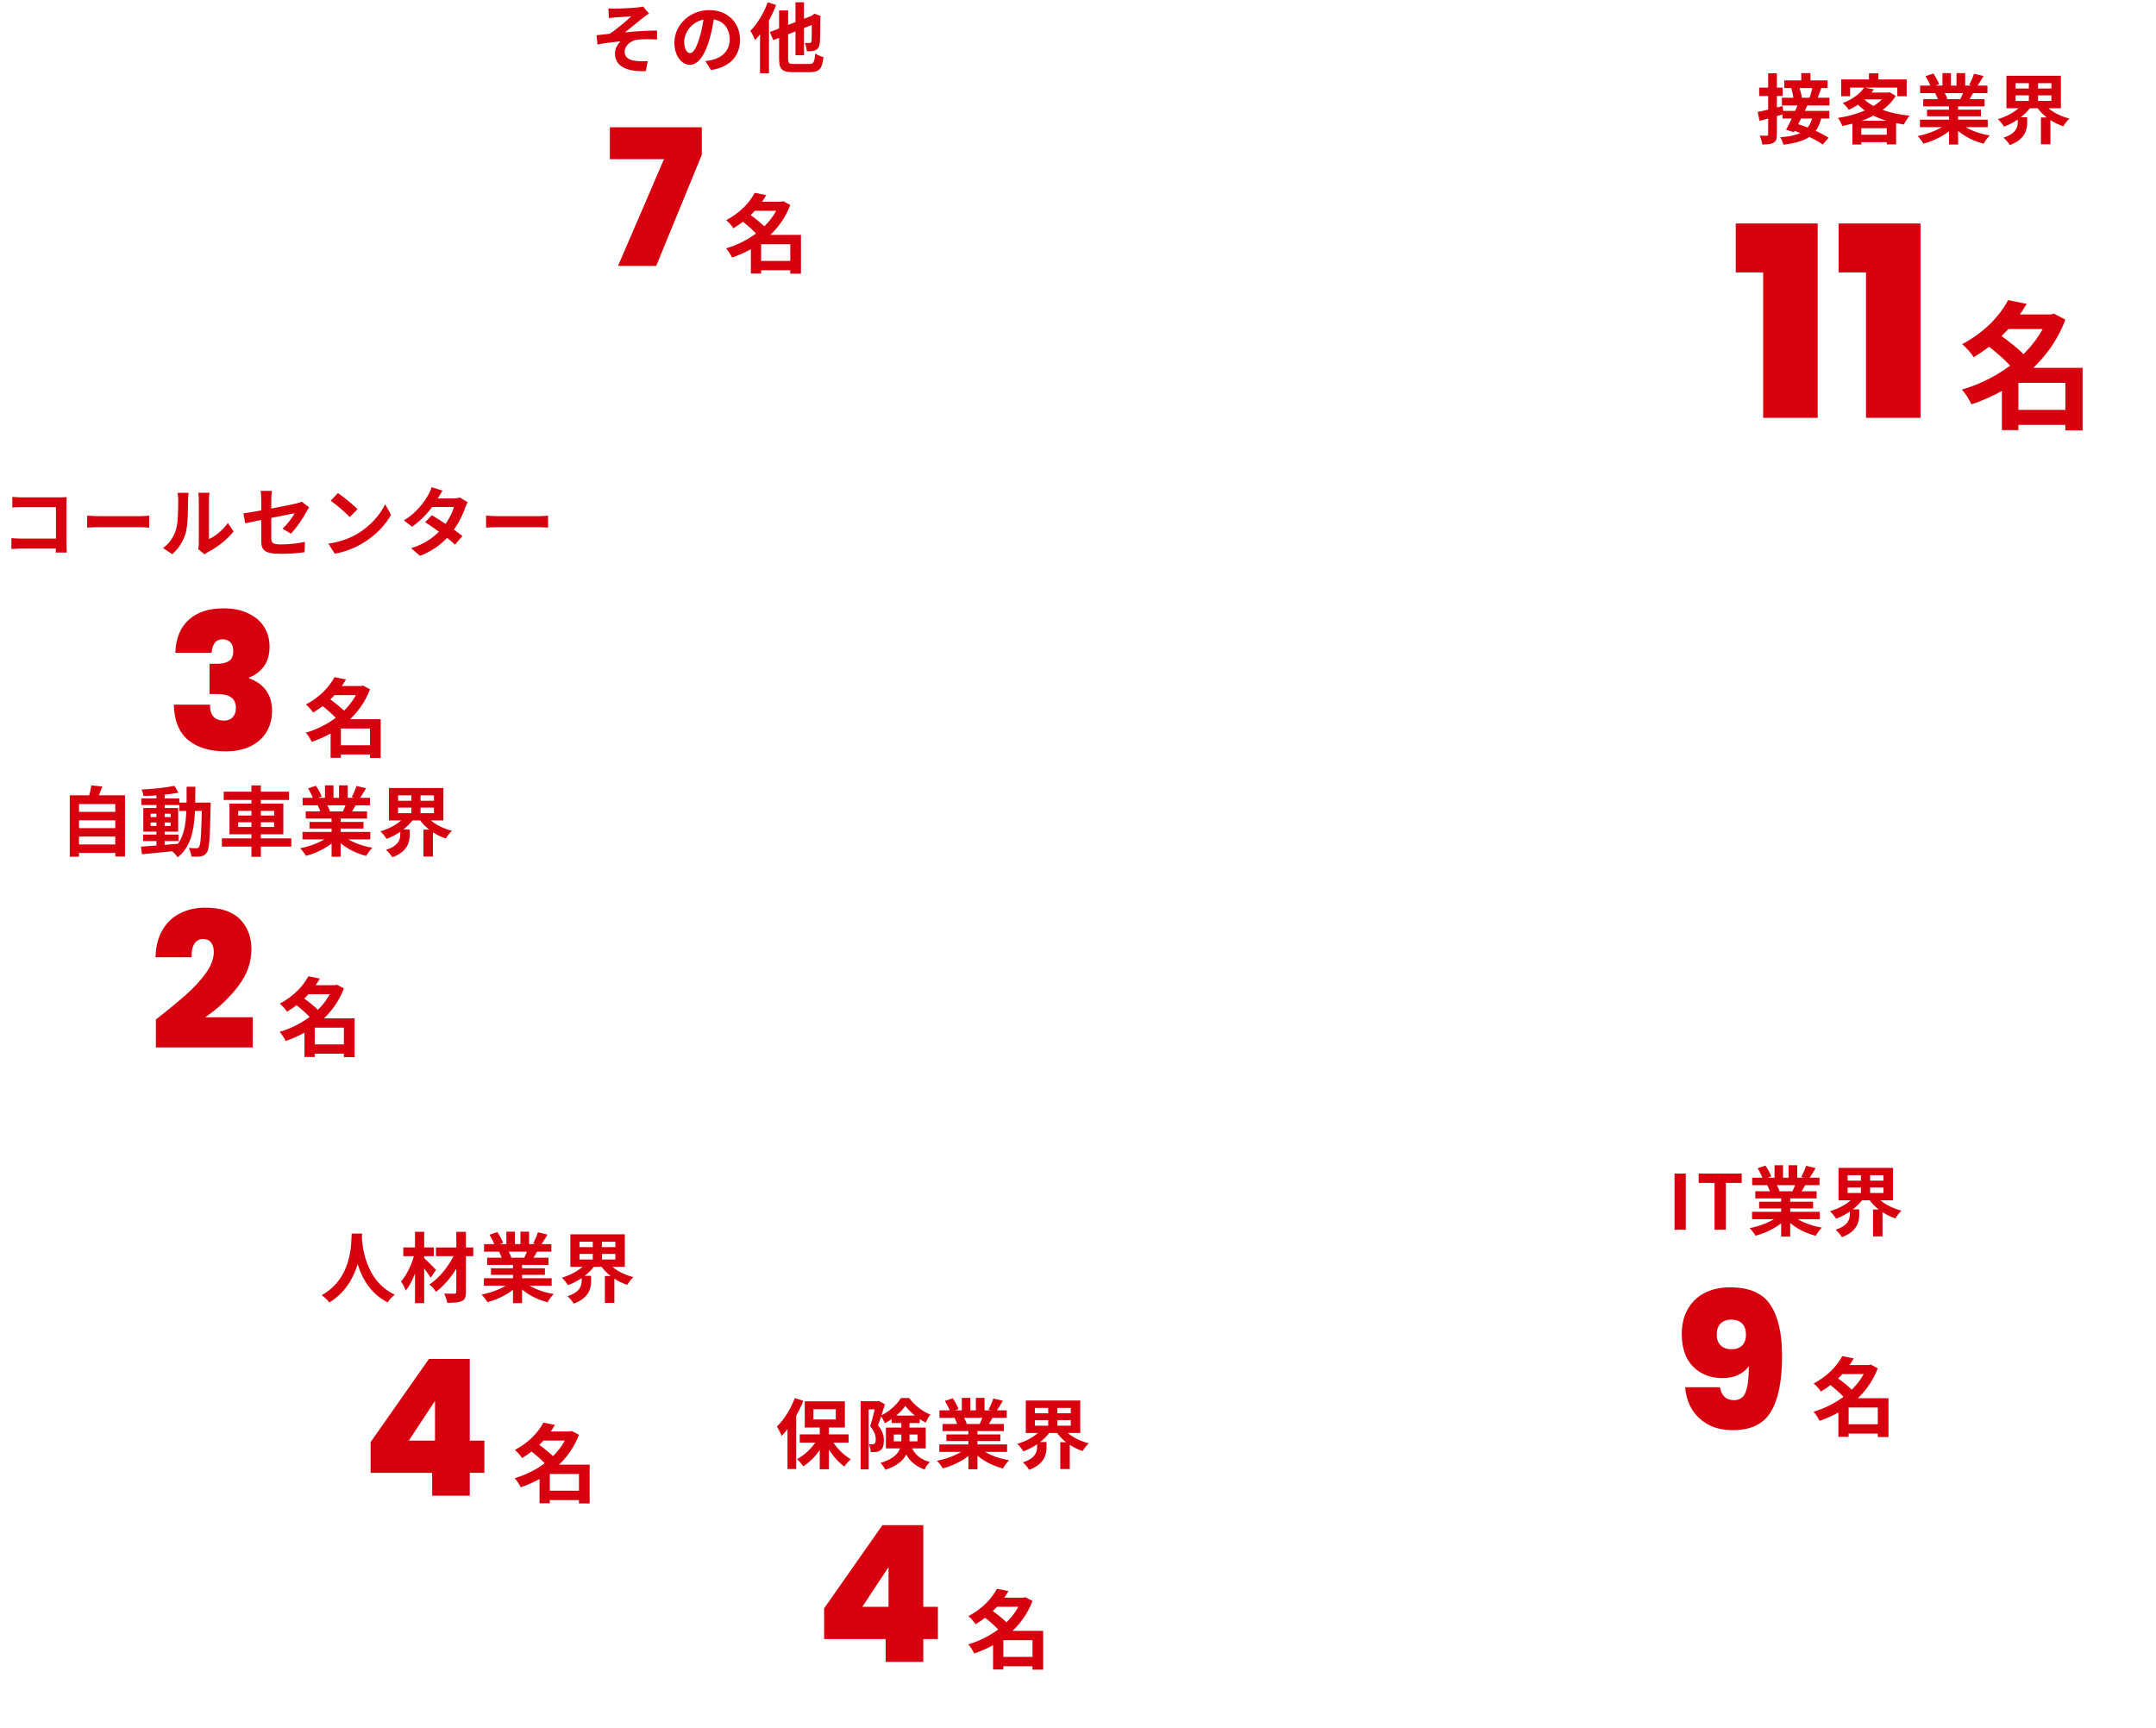 <svg width="454" height="364" viewBox="0 0 454 364" fill="none" xmlns="http://www.w3.org/2000/svg">
<path d="M379.304 15.4H381.24V17.576H379.304V15.4ZM375.72 16.936H384.84V18.552H375.72V16.936ZM375.224 20.584H385.24V22.216H375.224V20.584ZM377.176 18.6L378.824 18.28C379.112 19.016 379.368 19.96 379.416 20.568L377.672 20.952C377.656 20.344 377.448 19.352 377.176 18.6ZM381.688 18.296L383.544 18.488C383.224 19.4 382.904 20.28 382.616 20.904L381 20.68C381.256 20.008 381.544 19 381.688 18.296ZM375.352 23.352H385.208V24.968H375.352V23.352ZM378.664 21.816L380.584 22.184C379.72 24.088 378.6 26.344 377.752 27.848L376.104 27.32C376.904 25.896 377.976 23.592 378.664 21.816ZM377.24 27.336L378.36 26.072C380.584 26.728 383.528 27.96 385.048 29.016L383.816 30.44C382.424 29.4 379.512 28.072 377.24 27.336ZM381.688 24.536L383.528 24.728C382.696 28.504 380.568 29.816 375.56 30.472C375.416 29.944 375.128 29.288 374.856 28.92C379.24 28.568 381.016 27.512 381.688 24.536ZM370.12 23.592C371.464 23.32 373.464 22.824 375.368 22.344L375.592 24.04C373.848 24.552 371.992 25.064 370.52 25.464L370.12 23.592ZM370.44 18.456H375.384V20.216H370.44V18.456ZM372.328 15.432H374.168V28.28C374.168 29.224 374.008 29.736 373.48 30.04C372.952 30.36 372.184 30.424 371.096 30.424C371.032 29.912 370.792 29.08 370.552 28.552C371.176 28.584 371.832 28.584 372.04 28.584C372.248 28.584 372.328 28.504 372.328 28.28V15.432ZM392.552 18.424L394.6 18.824C393.384 20.552 391.752 21.992 389.288 23.128C389.032 22.68 388.44 22.008 388.024 21.704C390.28 20.84 391.752 19.624 392.552 18.424ZM393 19.496H397.784V20.936H391.688L393 19.496ZM397.208 19.496H397.576L397.896 19.416L399.192 20.184C397.08 23.72 392.552 25.64 387.944 26.536C387.768 26.04 387.368 25.256 387.032 24.84C391.32 24.184 395.608 22.456 397.208 19.768V19.496ZM392.232 20.584C394.088 22.664 397.816 23.944 402.136 24.36C401.704 24.808 401.176 25.672 400.904 26.216C396.504 25.608 392.856 24.04 390.568 21.32L392.232 20.584ZM390.072 25.432H399.272V30.408H397.304V27H391.944V30.44H390.072V25.432ZM391.016 28.376H398.264V29.944H391.016V28.376ZM393.56 15.432H395.544V17.704H393.56V15.432ZM387.704 16.728H401.496V20.264H399.528V18.456H389.576V20.264H387.704V16.728ZM404.296 25.208H418.568V26.776H404.296V25.208ZM404.328 18.024H418.504V19.608H404.328V18.024ZM404.984 20.888H417.896V22.392H404.984V20.888ZM405.784 23.096H417.144V24.488H405.784V23.096ZM410.424 21.656H412.328V30.44H410.424V21.656ZM409.032 15.4H410.824V18.776H409.032V15.4ZM411.992 15.4H413.816V18.664H411.992V15.4ZM410.072 25.912L411.576 26.584C410.056 28.248 407.496 29.608 405.032 30.248C404.776 29.784 404.216 29.048 403.8 28.648C406.216 28.184 408.76 27.128 410.072 25.912ZM412.712 25.864C414.008 27.128 416.504 28.12 419 28.536C418.568 28.936 417.992 29.736 417.704 30.264C415.176 29.624 412.728 28.264 411.224 26.456L412.712 25.864ZM415.672 15.528L417.688 16.008C417.176 16.888 416.632 17.752 416.216 18.344L414.664 17.864C415.032 17.208 415.448 16.232 415.672 15.528ZM413.56 18.968L415.592 19.432C415.16 20.2 414.744 20.904 414.408 21.416L412.776 20.952C413.064 20.376 413.4 19.56 413.56 18.968ZM405.48 16.04L407.128 15.48C407.592 16.168 408.12 17.128 408.344 17.752L406.6 18.376C406.424 17.752 405.912 16.776 405.48 16.04ZM407.512 19.624L409.368 19.336C409.64 19.784 409.944 20.408 410.072 20.84L408.12 21.176C408.024 20.76 407.752 20.088 407.512 19.624ZM424.424 20.088V21.256H431.976V20.088H424.424ZM424.424 17.512V18.648H431.976V17.512H424.424ZM422.504 15.96H433.976V22.792H422.504V15.96ZM430.392 21.784C431.448 23.224 433.528 24.408 435.768 24.968C435.336 25.352 434.76 26.104 434.488 26.6C432.136 25.832 430.056 24.296 428.776 22.376L430.392 21.784ZM426.024 21.768L427.72 22.424C426.424 24.28 424.264 25.848 421.992 26.664C421.704 26.184 421.128 25.464 420.712 25.08C422.872 24.472 424.968 23.208 426.024 21.768ZM424.888 24.696H426.872V25.8C426.872 27.336 426.408 29.384 423.208 30.552C422.952 30.072 422.312 29.352 421.896 28.984C424.568 28.12 424.888 26.76 424.888 25.736V24.696ZM427.224 16.744H429.16V22.024H427.224V16.744ZM429.768 24.728H431.768V30.392H429.768V24.728Z" fill="#D7000F"/>
<path d="M365.508 57.368V47.064H382.756V88H371.276V57.368H365.508ZM387.164 57.368V47.064H404.412V88H392.932V57.368H387.164Z" fill="#D7000F"/>
<path d="M423.549 86.318H436.541V89.479H423.549V86.318ZM422.099 66.221H432.365V69.295H422.099V66.221ZM422.853 63.205L426.768 63.988C424.303 68.222 420.823 72.108 415.603 75.24C415.11 74.37 413.95 73.094 413.167 72.485C417.952 69.962 421.171 66.424 422.853 63.205ZM431.263 66.221H431.93L432.51 66.047L434.917 67.323C431.524 76.342 423.781 82.258 415.139 85.158C414.704 84.201 413.834 82.78 413.109 82.055C421.113 79.735 428.595 74.109 431.263 66.801V66.221ZM418.3 72.601L420.881 70.339C422.882 71.76 425.521 73.819 426.797 75.327L423.984 77.85C422.882 76.342 420.301 74.109 418.3 72.601ZM434.917 77.473H438.542V90.639H434.917V77.473ZM425.028 77.473H436.657V80.634H425.028V90.581H421.548V80.054L424.187 77.473H425.028Z" fill="#D7000F"/>
<path d="M352.615 259V247.16H354.983V259H352.615ZM361.049 259V249.128H357.705V247.16H366.761V249.128H363.417V259H361.049ZM368.937 255.208H383.209V256.776H368.937V255.208ZM368.969 248.024H383.145V249.608H368.969V248.024ZM369.625 250.888H382.537V252.392H369.625V250.888ZM370.425 253.096H381.785V254.488H370.425V253.096ZM375.065 251.656H376.969V260.44H375.065V251.656ZM373.673 245.4H375.465V248.776H373.673V245.4ZM376.633 245.4H378.457V248.664H376.633V245.4ZM374.713 255.912L376.217 256.584C374.697 258.248 372.137 259.608 369.673 260.248C369.417 259.784 368.857 259.048 368.441 258.648C370.857 258.184 373.401 257.128 374.713 255.912ZM377.353 255.864C378.649 257.128 381.145 258.12 383.641 258.536C383.209 258.936 382.633 259.736 382.345 260.264C379.817 259.624 377.369 258.264 375.865 256.456L377.353 255.864ZM380.313 245.528L382.329 246.008C381.817 246.888 381.273 247.752 380.857 248.344L379.305 247.864C379.673 247.208 380.089 246.232 380.313 245.528ZM378.201 248.968L380.233 249.432C379.801 250.2 379.385 250.904 379.049 251.416L377.417 250.952C377.705 250.376 378.041 249.56 378.201 248.968ZM370.121 246.04L371.769 245.48C372.233 246.168 372.761 247.128 372.985 247.752L371.241 248.376C371.065 247.752 370.553 246.776 370.121 246.04ZM372.153 249.624L374.009 249.336C374.281 249.784 374.585 250.408 374.713 250.84L372.761 251.176C372.665 250.76 372.393 250.088 372.153 249.624ZM389.065 250.088V251.256H396.617V250.088H389.065ZM389.065 247.512V248.648H396.617V247.512H389.065ZM387.145 245.96H398.617V252.792H387.145V245.96ZM395.033 251.784C396.089 253.224 398.169 254.408 400.409 254.968C399.977 255.352 399.401 256.104 399.129 256.6C396.777 255.832 394.697 254.296 393.417 252.376L395.033 251.784ZM390.665 251.768L392.361 252.424C391.065 254.28 388.905 255.848 386.633 256.664C386.345 256.184 385.769 255.464 385.353 255.08C387.513 254.472 389.609 253.208 390.665 251.768ZM389.529 254.696H391.513V255.8C391.513 257.336 391.049 259.384 387.849 260.552C387.593 260.072 386.953 259.352 386.537 258.984C389.209 258.12 389.529 256.76 389.529 255.736V254.696ZM391.865 246.744H393.801V252.024H391.865V246.744ZM394.409 254.728H396.409V260.392H394.409V254.728Z" fill="#D7000F"/>
<path d="M362.18 292.16C362.5 293.973 363.487 294.88 365.14 294.88C366.34 294.88 367.153 294.32 367.58 293.2C368.033 292.053 368.26 290.227 368.26 287.72C367.727 288.493 366.98 289.107 366.02 289.56C365.06 290.013 363.98 290.24 362.78 290.24C360.22 290.24 358.14 289.44 356.54 287.84C354.94 286.24 354.14 283.933 354.14 280.92C354.14 278.947 354.553 277.227 355.38 275.76C356.207 274.267 357.38 273.12 358.9 272.32C360.447 271.52 362.247 271.12 364.3 271.12C368.38 271.12 371.22 272.36 372.82 274.84C374.447 277.293 375.26 280.867 375.26 285.56C375.26 290.813 374.473 294.733 372.9 297.32C371.353 299.907 368.687 301.2 364.9 301.2C362.847 301.2 361.073 300.787 359.58 299.96C358.113 299.107 356.98 298 356.18 296.64C355.407 295.253 354.967 293.76 354.86 292.16H362.18ZM364.66 284.16C365.593 284.16 366.327 283.893 366.86 283.36C367.393 282.8 367.66 282.053 367.66 281.12C367.66 280.053 367.38 279.253 366.82 278.72C366.287 278.187 365.54 277.92 364.58 277.92C363.62 277.92 362.86 278.2 362.3 278.76C361.767 279.293 361.5 280.067 361.5 281.08C361.5 282.013 361.767 282.76 362.3 283.32C362.86 283.88 363.647 284.16 364.66 284.16Z" fill="#D7000F"/>
<path d="M388.358 299.956H396.422V301.918H388.358V299.956ZM387.458 287.482H393.83V289.39H387.458V287.482ZM387.926 285.61L390.356 286.096C388.826 288.724 386.666 291.136 383.426 293.08C383.12 292.54 382.4 291.748 381.914 291.37C384.884 289.804 386.882 287.608 387.926 285.61ZM393.146 287.482H393.56L393.92 287.374L395.414 288.166C393.308 293.764 388.502 297.436 383.138 299.236C382.868 298.642 382.328 297.76 381.878 297.31C386.846 295.87 391.49 292.378 393.146 287.842V287.482ZM385.1 291.442L386.702 290.038C387.944 290.92 389.582 292.198 390.374 293.134L388.628 294.7C387.944 293.764 386.342 292.378 385.1 291.442ZM395.414 294.466H397.664V302.638H395.414V294.466ZM389.276 294.466H396.494V296.428H389.276V302.602H387.116V296.068L388.754 294.466H389.276Z" fill="#D7000F"/>
<path d="M172.612 300.08H174.548V309.44H172.612V300.08ZM168.404 302.08H178.692V303.824H168.404V302.08ZM174.916 302.848C175.796 304.592 177.492 306.368 179.156 307.328C178.724 307.696 178.116 308.384 177.796 308.864C176.116 307.664 174.468 305.504 173.476 303.376L174.916 302.848ZM172.356 302.704L173.86 303.232C172.82 305.488 171.044 307.616 169.156 308.816C168.852 308.352 168.244 307.664 167.828 307.296C169.652 306.352 171.428 304.528 172.356 302.704ZM171.284 296.8V298.944H175.988V296.8H171.284ZM169.46 295.12H177.908V300.64H169.46V295.12ZM167.364 294.448L169.156 295.024C168.084 297.744 166.372 300.608 164.596 302.416C164.436 301.968 163.908 300.912 163.588 300.448C165.076 299.008 166.516 296.736 167.364 294.448ZM165.828 298.88L167.636 297.056L167.652 297.072V309.392H165.828V298.88ZM181.236 295.104H185.044V296.816H182.916V309.456H181.236V295.104ZM184.468 295.104H184.788L185.06 295.04L186.34 295.76C185.924 297.136 185.364 298.912 184.884 300.176C185.908 301.392 186.116 302.464 186.116 303.392C186.116 304.416 185.908 305.088 185.38 305.44C185.124 305.632 184.804 305.744 184.452 305.792C184.148 305.824 183.748 305.84 183.348 305.824C183.348 305.36 183.204 304.624 182.948 304.16C183.22 304.176 183.476 304.176 183.668 304.176C183.844 304.176 184.004 304.144 184.132 304.048C184.34 303.904 184.404 303.6 184.404 303.136C184.404 302.416 184.164 301.44 183.236 300.384C183.7 298.944 184.228 296.688 184.468 295.664V295.104ZM187.748 298.128H193.668V299.696H187.748V298.128ZM190.644 296.08C189.764 297.36 188.084 298.864 186.324 299.728C186.132 299.264 185.748 298.56 185.428 298.144C187.188 297.376 188.9 295.792 189.716 294.432H191.444C192.58 295.952 194.244 297.296 195.908 297.904C195.556 298.352 195.188 299.056 194.932 299.6C193.364 298.832 191.588 297.392 190.644 296.08ZM188.212 302.128V303.552H193.204V302.128H188.212ZM186.548 300.656H194.932V305.04H186.548V300.656ZM189.796 299.104H191.524V303.184C191.524 305.552 190.756 308.176 186.436 309.536C186.26 309.136 185.732 308.4 185.412 308.096C189.364 306.896 189.796 305.024 189.796 303.136V299.104ZM191.652 304.192C192.644 306.608 193.988 307.36 195.812 307.92C195.38 308.32 194.9 308.944 194.708 309.504C192.628 308.72 191.124 307.584 190.02 304.528L191.652 304.192ZM197.796 304.208H212.068V305.776H197.796V304.208ZM197.828 297.024H212.004V298.608H197.828V297.024ZM198.484 299.888H211.396V301.392H198.484V299.888ZM199.284 302.096H210.644V303.488H199.284V302.096ZM203.924 300.656H205.828V309.44H203.924V300.656ZM202.532 294.4H204.324V297.776H202.532V294.4ZM205.492 294.4H207.316V297.664H205.492V294.4ZM203.572 304.912L205.076 305.584C203.556 307.248 200.996 308.608 198.532 309.248C198.276 308.784 197.716 308.048 197.3 307.648C199.716 307.184 202.26 306.128 203.572 304.912ZM206.212 304.864C207.508 306.128 210.004 307.12 212.5 307.536C212.068 307.936 211.492 308.736 211.204 309.264C208.676 308.624 206.228 307.264 204.724 305.456L206.212 304.864ZM209.172 294.528L211.188 295.008C210.676 295.888 210.132 296.752 209.716 297.344L208.164 296.864C208.532 296.208 208.948 295.232 209.172 294.528ZM207.06 297.968L209.092 298.432C208.66 299.2 208.244 299.904 207.908 300.416L206.276 299.952C206.564 299.376 206.9 298.56 207.06 297.968ZM198.98 295.04L200.628 294.48C201.092 295.168 201.62 296.128 201.844 296.752L200.1 297.376C199.924 296.752 199.412 295.776 198.98 295.04ZM201.012 298.624L202.868 298.336C203.14 298.784 203.444 299.408 203.572 299.84L201.62 300.176C201.524 299.76 201.252 299.088 201.012 298.624ZM217.924 299.088V300.256H225.476V299.088H217.924ZM217.924 296.512V297.648H225.476V296.512H217.924ZM216.004 294.96H227.476V301.792H216.004V294.96ZM223.892 300.784C224.948 302.224 227.028 303.408 229.268 303.968C228.836 304.352 228.26 305.104 227.988 305.6C225.636 304.832 223.556 303.296 222.276 301.376L223.892 300.784ZM219.524 300.768L221.22 301.424C219.924 303.28 217.764 304.848 215.492 305.664C215.204 305.184 214.628 304.464 214.212 304.08C216.372 303.472 218.468 302.208 219.524 300.768ZM218.388 303.696H220.372V304.8C220.372 306.336 219.908 308.384 216.708 309.552C216.452 309.072 215.812 308.352 215.396 307.984C218.068 307.12 218.388 305.76 218.388 304.736V303.696ZM220.724 295.744H222.66V301.024H220.724V295.744ZM223.268 303.728H225.268V309.392H223.268V303.728Z" fill="#D7000F"/>
<path d="M173.54 345.2V338.72L185.82 321.2H194.42V338.4H197.5V345.2H194.42V350H186.5V345.2H173.54ZM187.1 330.04L181.58 338.4H187.1V330.04Z" fill="#D7000F"/>
<path d="M210.358 348.956H218.422V350.918H210.358V348.956ZM209.458 336.482H215.83V338.39H209.458V336.482ZM209.926 334.61L212.356 335.096C210.826 337.724 208.666 340.136 205.426 342.08C205.12 341.54 204.4 340.748 203.914 340.37C206.884 338.804 208.882 336.608 209.926 334.61ZM215.146 336.482H215.56L215.92 336.374L217.414 337.166C215.308 342.764 210.502 346.436 205.138 348.236C204.868 347.642 204.328 346.76 203.878 346.31C208.846 344.87 213.49 341.378 215.146 336.842V336.482ZM207.1 340.442L208.702 339.038C209.944 339.92 211.582 341.198 212.374 342.134L210.628 343.7C209.944 342.764 208.342 341.378 207.1 340.442ZM217.414 343.466H219.664V351.638H217.414V343.466ZM211.276 343.466H218.494V345.428H211.276V351.602H209.116V345.068L210.754 343.466H211.276Z" fill="#D7000F"/>
<path d="M74.056 259.8H76.248C76.104 262.488 75.896 270.296 69.352 274.312C69.016 273.816 68.392 273.224 67.736 272.776C74.168 269.208 73.944 261.896 74.056 259.8ZM76.184 260.216C76.232 261.608 76.568 269.592 83.128 272.664C82.52 273.128 81.944 273.768 81.656 274.296C74.76 270.872 74.456 262.056 74.328 260.408L76.184 260.216ZM91.8 262.728H99.656V264.552H91.8V262.728ZM96.088 259.432H98.12V272.088C98.12 273.176 97.896 273.704 97.24 274.008C96.584 274.328 95.576 274.376 94.184 274.376C94.088 273.832 93.8 272.968 93.528 272.44C94.408 272.472 95.4 272.456 95.688 272.456C95.976 272.456 96.088 272.36 96.088 272.088V259.432ZM95.928 263.608L97.48 264.552C96.312 267.336 94.072 270.376 91.816 272.072C91.496 271.56 90.904 270.888 90.424 270.504C92.664 269.08 94.856 266.216 95.928 263.608ZM84.92 262.712H91.352V264.552H84.92V262.712ZM87.384 259.416H89.32V274.44H87.384V259.416ZM87.32 263.944L88.568 264.392C87.96 267.032 86.824 270.12 85.448 271.8C85.256 271.208 84.776 270.392 84.456 269.88C85.704 268.472 86.824 266.024 87.32 263.944ZM89.176 264.84C89.688 265.24 91.432 267.016 91.816 267.448L90.696 269.096C90.136 268.184 88.856 266.52 88.232 265.784L89.176 264.84ZM101.896 269.208H116.168V270.776H101.896V269.208ZM101.928 262.024H116.104V263.608H101.928V262.024ZM102.584 264.888H115.496V266.392H102.584V264.888ZM103.384 267.096H114.744V268.488H103.384V267.096ZM108.024 265.656H109.928V274.44H108.024V265.656ZM106.632 259.4H108.424V262.776H106.632V259.4ZM109.592 259.4H111.416V262.664H109.592V259.4ZM107.672 269.912L109.176 270.584C107.656 272.248 105.096 273.608 102.632 274.248C102.376 273.784 101.816 273.048 101.4 272.648C103.816 272.184 106.36 271.128 107.672 269.912ZM110.312 269.864C111.608 271.128 114.104 272.12 116.6 272.536C116.168 272.936 115.592 273.736 115.304 274.264C112.776 273.624 110.328 272.264 108.824 270.456L110.312 269.864ZM113.272 259.528L115.288 260.008C114.776 260.888 114.232 261.752 113.816 262.344L112.264 261.864C112.632 261.208 113.048 260.232 113.272 259.528ZM111.16 262.968L113.192 263.432C112.76 264.2 112.344 264.904 112.008 265.416L110.376 264.952C110.664 264.376 111 263.56 111.16 262.968ZM103.08 260.04L104.728 259.48C105.192 260.168 105.72 261.128 105.944 261.752L104.2 262.376C104.024 261.752 103.512 260.776 103.08 260.04ZM105.112 263.624L106.968 263.336C107.24 263.784 107.544 264.408 107.672 264.84L105.72 265.176C105.624 264.76 105.352 264.088 105.112 263.624ZM122.024 264.088V265.256H129.576V264.088H122.024ZM122.024 261.512V262.648H129.576V261.512H122.024ZM120.104 259.96H131.576V266.792H120.104V259.96ZM127.992 265.784C129.048 267.224 131.128 268.408 133.368 268.968C132.936 269.352 132.36 270.104 132.088 270.6C129.736 269.832 127.656 268.296 126.376 266.376L127.992 265.784ZM123.624 265.768L125.32 266.424C124.024 268.28 121.864 269.848 119.592 270.664C119.304 270.184 118.728 269.464 118.312 269.08C120.472 268.472 122.568 267.208 123.624 265.768ZM122.488 268.696H124.472V269.8C124.472 271.336 124.008 273.384 120.808 274.552C120.552 274.072 119.912 273.352 119.496 272.984C122.168 272.12 122.488 270.76 122.488 269.736V268.696ZM124.824 260.744H126.76V266.024H124.824V260.744ZM127.368 268.728H129.368V274.392H127.368V268.728Z" fill="#D7000F"/>
<path d="M78.04 310.2V303.72L90.32 286.2H98.92V303.4H102V310.2H98.92V315H91V310.2H78.04ZM91.6 295.04L86.08 303.4H91.6V295.04Z" fill="#D7000F"/>
<path d="M114.858 313.956H122.922V315.918H114.858V313.956ZM113.958 301.482H120.33V303.39H113.958V301.482ZM114.426 299.61L116.856 300.096C115.326 302.724 113.166 305.136 109.926 307.08C109.62 306.54 108.9 305.748 108.414 305.37C111.384 303.804 113.382 301.608 114.426 299.61ZM119.646 301.482H120.06L120.42 301.374L121.914 302.166C119.808 307.764 115.002 311.436 109.638 313.236C109.368 312.642 108.828 311.76 108.378 311.31C113.346 309.87 117.99 306.378 119.646 301.842V301.482ZM111.6 305.442L113.202 304.038C114.444 304.92 116.082 306.198 116.874 307.134L115.128 308.7C114.444 307.764 112.842 306.378 111.6 305.442ZM121.914 308.466H124.164V316.638H121.914V308.466ZM115.776 308.466H122.994V310.428H115.776V316.602H113.616V310.068L115.254 308.466H115.776Z" fill="#D7000F"/>
<path d="M16 170.984H24.704V172.76H16V170.984ZM16 174.408H24.704V176.184H16V174.408ZM16 177.848H24.704V179.624H16V177.848ZM14.688 167.496H26.32V180.392H24.272V169.336H16.64V180.424H14.688V167.496ZM19.232 165.4L21.552 165.64C21.168 166.712 20.704 167.768 20.352 168.472L18.592 168.152C18.848 167.352 19.12 166.232 19.232 165.4ZM30.128 175.768H37.6V177.128H30.128V175.768ZM29.76 168.152H37.76V169.544H29.76V168.152ZM32.944 167.016H34.672V178.488H32.944V167.016ZM29.68 178.312C31.664 178.168 34.72 177.944 37.6 177.688L37.616 179.144C34.896 179.432 31.984 179.72 29.904 179.912L29.68 178.312ZM31.712 173.208V173.944H35.936V173.208H31.712ZM31.712 171.368V172.088H35.936V171.368H31.712ZM30.176 170.168H37.52V175.144H30.176V170.168ZM36.736 165.496L37.584 166.936C35.536 167.352 32.624 167.592 30.224 167.64C30.16 167.256 29.984 166.648 29.808 166.28C32.192 166.168 34.976 165.88 36.736 165.496ZM37.76 169.032H43.296V170.792H37.76V169.032ZM42.528 169.032H44.368C44.368 169.032 44.352 169.656 44.352 169.88C44.208 176.472 44.08 178.808 43.552 179.528C43.2 180.072 42.832 180.248 42.304 180.344C41.808 180.44 41.056 180.44 40.304 180.408C40.256 179.88 40.048 179.096 39.744 178.584C40.432 178.648 41.04 178.648 41.36 178.648C41.6 178.648 41.76 178.6 41.904 178.376C42.272 177.896 42.4 175.64 42.528 169.448V169.032ZM39.296 165.688H41.136C41.12 172.52 41.104 177.656 37.408 180.568C37.136 180.104 36.512 179.448 36.08 179.128C39.456 176.552 39.28 172.072 39.296 165.688ZM47.104 166.728H60.864V168.472H47.104V166.728ZM46.72 176.568H61.344V178.296H46.72V176.568ZM52.944 165.416H54.928V180.456H52.944V165.416ZM50.16 173.176V174.168H57.728V173.176H50.16ZM50.16 170.776V171.752H57.728V170.776H50.16ZM48.32 169.24H59.664V175.704H48.32V169.24ZM63.696 175.208H77.968V176.776H63.696V175.208ZM63.728 168.024H77.904V169.608H63.728V168.024ZM64.384 170.888H77.296V172.392H64.384V170.888ZM65.184 173.096H76.544V174.488H65.184V173.096ZM69.824 171.656H71.728V180.44H69.824V171.656ZM68.432 165.4H70.224V168.776H68.432V165.4ZM71.392 165.4H73.216V168.664H71.392V165.4ZM69.472 175.912L70.976 176.584C69.456 178.248 66.896 179.608 64.432 180.248C64.176 179.784 63.616 179.048 63.2 178.648C65.616 178.184 68.16 177.128 69.472 175.912ZM72.112 175.864C73.408 177.128 75.904 178.12 78.4 178.536C77.968 178.936 77.392 179.736 77.104 180.264C74.576 179.624 72.128 178.264 70.624 176.456L72.112 175.864ZM75.072 165.528L77.088 166.008C76.576 166.888 76.032 167.752 75.616 168.344L74.064 167.864C74.432 167.208 74.848 166.232 75.072 165.528ZM72.96 168.968L74.992 169.432C74.56 170.2 74.144 170.904 73.808 171.416L72.176 170.952C72.464 170.376 72.8 169.56 72.96 168.968ZM64.88 166.04L66.528 165.48C66.992 166.168 67.52 167.128 67.744 167.752L66 168.376C65.824 167.752 65.312 166.776 64.88 166.04ZM66.912 169.624L68.768 169.336C69.04 169.784 69.344 170.408 69.472 170.84L67.52 171.176C67.424 170.76 67.152 170.088 66.912 169.624ZM83.824 170.088V171.256H91.376V170.088H83.824ZM83.824 167.512V168.648H91.376V167.512H83.824ZM81.904 165.96H93.376V172.792H81.904V165.96ZM89.792 171.784C90.848 173.224 92.928 174.408 95.168 174.968C94.736 175.352 94.16 176.104 93.888 176.6C91.536 175.832 89.456 174.296 88.176 172.376L89.792 171.784ZM85.424 171.768L87.12 172.424C85.824 174.28 83.664 175.848 81.392 176.664C81.104 176.184 80.528 175.464 80.112 175.08C82.272 174.472 84.368 173.208 85.424 171.768ZM84.288 174.696H86.272V175.8C86.272 177.336 85.808 179.384 82.608 180.552C82.352 180.072 81.712 179.352 81.296 178.984C83.968 178.12 84.288 176.76 84.288 175.736V174.696ZM86.624 166.744H88.56V172.024H86.624V166.744ZM89.168 174.728H91.168V180.392H89.168V174.728Z" fill="#D7000F"/>
<path d="M32.82 214.72C35.407 212.693 37.527 210.947 39.18 209.48C40.833 208.013 42.22 206.507 43.34 204.96C44.46 203.387 45.02 201.893 45.02 200.48C45.02 199.627 44.82 198.96 44.42 198.48C44.047 198 43.487 197.76 42.74 197.76C41.967 197.76 41.367 198.093 40.94 198.76C40.513 199.4 40.313 200.347 40.34 201.6H32.74C32.82 199.227 33.34 197.267 34.3 195.72C35.26 194.147 36.513 193 38.06 192.28C39.607 191.533 41.327 191.16 43.22 191.16C46.5 191.16 48.94 191.973 50.54 193.6C52.14 195.227 52.94 197.333 52.94 199.92C52.94 202.693 52.007 205.293 50.14 207.72C48.3 210.147 45.993 212.32 43.22 214.24H53.22V220.6H32.82V214.72Z" fill="#D7000F"/>
<path d="M65.358 219.956H73.422V221.918H65.358V219.956ZM64.458 207.482H70.83V209.39H64.458V207.482ZM64.926 205.61L67.356 206.096C65.826 208.724 63.666 211.136 60.426 213.08C60.12 212.54 59.4 211.748 58.914 211.37C61.884 209.804 63.882 207.608 64.926 205.61ZM70.146 207.482H70.56L70.92 207.374L72.414 208.166C70.308 213.764 65.502 217.436 60.138 219.236C59.868 218.642 59.328 217.76 58.878 217.31C63.846 215.87 68.49 212.378 70.146 207.842V207.482ZM62.1 211.442L63.702 210.038C64.944 210.92 66.582 212.198 67.374 213.134L65.628 214.7C64.944 213.764 63.342 212.378 62.1 211.442ZM72.414 214.466H74.664V222.638H72.414V214.466ZM66.276 214.466H73.494V216.428H66.276V222.602H64.116V216.068L65.754 214.466H66.276Z" fill="#D7000F"/>
<path d="M2.596 104.64C3.204 104.704 4.02 104.752 4.58 104.752H12.644C13.108 104.752 13.764 104.72 14.036 104.704C14.02 105.088 13.988 105.712 13.988 106.192V114.48C13.988 115.04 14.036 115.872 14.068 116.368H11.748C11.764 115.888 11.78 115.312 11.78 114.72V106.816H4.58C3.908 106.816 3.044 106.848 2.596 106.88V104.64ZM2.404 113.328C2.948 113.376 3.668 113.424 4.388 113.424H13.044V115.536H4.452C3.828 115.536 2.932 115.568 2.404 115.632V113.328ZM18.356 108.592C18.948 108.64 20.1 108.704 20.932 108.704C22.82 108.704 28.1 108.704 29.524 108.704C30.276 108.704 30.98 108.624 31.412 108.592V111.12C31.028 111.104 30.212 111.024 29.54 111.024C28.084 111.024 22.82 111.024 20.932 111.024C20.036 111.024 18.964 111.072 18.356 111.12V108.592ZM41.732 115.648C41.812 115.344 41.86 114.912 41.86 114.48C41.86 113.632 41.86 106.448 41.86 105.152C41.86 104.432 41.748 103.808 41.748 103.776H44.116C44.116 103.808 44.004 104.448 44.004 105.168C44.004 106.448 44.004 112.544 44.004 113.52C45.316 112.96 46.884 111.696 47.972 110.144L49.188 111.92C47.86 113.648 45.572 115.376 43.764 116.288C43.428 116.464 43.236 116.64 43.076 116.752L41.732 115.648ZM34.324 115.424C35.748 114.432 36.612 112.96 37.044 111.584C37.508 110.224 37.524 107.184 37.524 105.264C37.524 104.608 37.46 104.192 37.364 103.792H39.716C39.716 103.856 39.604 104.576 39.604 105.232C39.604 107.136 39.556 110.512 39.14 112.128C38.644 113.92 37.652 115.504 36.276 116.72L34.324 115.424ZM55.012 113.872C55.012 112.56 55.012 107.152 55.012 105.216C55.012 104.672 54.964 103.856 54.884 103.376H57.268C57.188 103.856 57.124 104.672 57.124 105.216C57.124 107.136 57.124 111.536 57.124 113.312C57.124 114.32 57.412 114.656 59.156 114.656C60.836 114.656 62.628 114.448 64.212 114.128L64.132 116.304C62.82 116.496 60.9 116.64 59.172 116.64C55.54 116.64 55.012 115.776 55.012 113.872ZM65.076 106.848C64.932 107.072 64.708 107.44 64.564 107.712C63.86 109.056 62.404 111.248 61.252 112.384L59.492 111.344C60.548 110.4 61.588 108.928 62.036 108.096C61.06 108.288 53.668 109.76 51.636 110.208L51.252 108.112C53.428 107.856 60.948 106.384 62.404 106.032C62.852 105.92 63.252 105.808 63.54 105.648L65.076 106.848ZM71.156 103.84C72.26 104.592 74.34 106.256 75.284 107.232L73.652 108.896C72.82 108 70.804 106.256 69.636 105.456L71.156 103.84ZM69.14 114.496C71.652 114.144 73.716 113.328 75.268 112.416C78.004 110.784 80.084 108.352 81.108 106.192L82.34 108.432C81.14 110.608 79.012 112.816 76.436 114.368C74.804 115.344 72.74 116.224 70.5 116.608L69.14 114.496ZM90.948 108.512C92.916 109.648 95.876 111.696 97.364 112.88L95.828 114.704C94.436 113.392 91.396 111.152 89.524 109.968L90.948 108.512ZM98.484 105.792C98.292 106.096 98.084 106.544 97.94 106.944C97.46 108.416 96.484 110.464 95.044 112.24C93.54 114.112 91.492 115.904 88.436 117.056L86.58 115.456C89.924 114.416 91.828 112.736 93.204 111.136C94.276 109.872 95.268 108.032 95.572 106.784H90.164L90.9 104.976H95.46C95.956 104.976 96.484 104.896 96.852 104.784L98.484 105.792ZM93.188 103.328C92.804 103.888 92.388 104.624 92.196 104.96C91.124 106.896 89.076 109.344 86.772 110.928L85.06 109.6C87.86 107.872 89.332 105.68 90.148 104.288C90.388 103.904 90.724 103.168 90.868 102.608L93.188 103.328ZM102.356 108.592C102.948 108.64 104.1 108.704 104.932 108.704C106.82 108.704 112.1 108.704 113.524 108.704C114.276 108.704 114.98 108.624 115.412 108.592V111.12C115.028 111.104 114.212 111.024 113.54 111.024C112.084 111.024 106.82 111.024 104.932 111.024C104.036 111.024 102.964 111.072 102.356 111.12V108.592Z" fill="#D7000F"/>
<path d="M36.92 137.48C37.027 134.467 37.96 132.16 39.72 130.56C41.48 128.933 43.933 128.12 47.08 128.12C49.133 128.12 50.88 128.48 52.32 129.2C53.787 129.893 54.893 130.853 55.64 132.08C56.387 133.28 56.76 134.64 56.76 136.16C56.76 137.973 56.32 139.427 55.44 140.52C54.56 141.587 53.56 142.307 52.44 142.68V142.84C55.667 144.04 57.28 146.333 57.28 149.72C57.28 151.4 56.893 152.88 56.12 154.16C55.347 155.44 54.227 156.44 52.76 157.16C51.293 157.88 49.547 158.24 47.52 158.24C44.187 158.24 41.547 157.44 39.6 155.84C37.68 154.213 36.68 151.733 36.6 148.4H44.24C44.187 149.467 44.413 150.293 44.92 150.88C45.427 151.467 46.187 151.76 47.2 151.76C47.973 151.76 48.573 151.52 49 151.04C49.453 150.56 49.68 149.92 49.68 149.12C49.68 148.107 49.347 147.36 48.68 146.88C48.04 146.4 46.987 146.16 45.52 146.16H44.12V139.8H45.48C46.493 139.827 47.347 139.667 48.04 139.32C48.76 138.947 49.12 138.213 49.12 137.12C49.12 136.293 48.92 135.68 48.52 135.28C48.12 134.853 47.573 134.64 46.88 134.64C46.107 134.64 45.533 134.92 45.16 135.48C44.813 136.013 44.613 136.68 44.56 137.48H36.92Z" fill="#D7000F"/>
<path d="M70.858 156.956H78.922V158.918H70.858V156.956ZM69.958 144.482H76.33V146.39H69.958V144.482ZM70.426 142.61L72.856 143.096C71.326 145.724 69.166 148.136 65.926 150.08C65.62 149.54 64.9 148.748 64.414 148.37C67.384 146.804 69.382 144.608 70.426 142.61ZM75.646 144.482H76.06L76.42 144.374L77.914 145.166C75.808 150.764 71.002 154.436 65.638 156.236C65.368 155.642 64.828 154.76 64.378 154.31C69.346 152.87 73.99 149.378 75.646 144.842V144.482ZM67.6 148.442L69.202 147.038C70.444 147.92 72.082 149.198 72.874 150.134L71.128 151.7C70.444 150.764 68.842 149.378 67.6 148.442ZM77.914 151.466H80.164V159.638H77.914V151.466ZM71.776 151.466H78.994V153.428H71.776V159.602H69.616V153.068L71.254 151.466H71.776Z" fill="#D7000F"/>
<path d="M128.12 1.76C128.632 1.808 129.096 1.824 129.64 1.824C130.328 1.824 133.32 1.68 134.296 1.568C134.824 1.52 135.192 1.44 135.416 1.376L136.68 2.848C136.344 3.056 135.736 3.456 135.416 3.728C134.264 4.64 132.696 5.952 131.608 6.816C133.752 6.592 136.408 6.432 138.344 6.432L138.36 8.32C136.824 8.224 135.208 8.224 134.232 8.352C132.776 8.56 131.544 9.6 131.544 10.912C131.544 12.176 132.536 12.672 133.976 12.832C134.872 12.928 135.816 12.912 136.408 12.864L135.992 14.976C131.88 15.152 129.496 13.904 129.496 11.248C129.496 10.256 130.072 9.264 130.664 8.72C129.192 8.832 127.416 9.072 125.8 9.36L125.624 7.424C126.472 7.328 127.592 7.2 128.424 7.104C129.848 6.16 131.944 4.352 132.936 3.456C132.28 3.504 130.296 3.6 129.64 3.664C129.256 3.696 128.712 3.76 128.216 3.808L128.12 1.76ZM150.456 3.04C150.232 4.672 149.912 6.544 149.352 8.432C148.392 11.664 147.016 13.648 145.272 13.648C143.48 13.648 142.008 11.68 142.008 8.976C142.008 5.296 145.224 2.128 149.368 2.128C153.32 2.128 155.832 4.88 155.832 8.384C155.832 11.744 153.768 14.128 149.736 14.752L148.52 12.864C149.144 12.784 149.592 12.704 150.024 12.608C152.056 12.112 153.656 10.656 153.656 8.304C153.656 5.792 152.088 4 149.32 4C145.928 4 144.072 6.768 144.072 8.784C144.072 10.4 144.712 11.184 145.32 11.184C146.008 11.184 146.616 10.16 147.288 8C147.752 6.496 148.104 4.656 148.264 2.976L150.456 3.04ZM167.512 0.48H169.304V11.632H167.512V0.48ZM162.104 6.752L171.608 3.056L172.328 4.72L162.84 8.448L162.104 6.752ZM164.056 2.208H165.96V12.368C165.96 13.328 166.12 13.472 167.176 13.472C167.656 13.472 169.848 13.472 170.408 13.472C171.336 13.472 171.512 13.088 171.656 11.264C172.088 11.568 172.856 11.888 173.4 12.016C173.144 14.416 172.568 15.2 170.552 15.2C170.008 15.2 167.512 15.2 167.016 15.2C164.696 15.2 164.056 14.592 164.056 12.368V2.208ZM170.952 3.376H170.84L171.176 3.136L171.512 2.88L172.824 3.392L172.744 3.68C172.728 6.48 172.712 8.416 172.616 9.104C172.536 9.92 172.248 10.336 171.704 10.576C171.224 10.784 170.472 10.816 169.896 10.8C169.864 10.256 169.688 9.456 169.48 9.04C169.816 9.056 170.28 9.056 170.456 9.056C170.68 9.056 170.792 9.008 170.872 8.688C170.936 8.336 170.952 6.736 170.952 3.376ZM161.656 0.48L163.432 1.04C162.408 3.744 160.744 6.624 159.016 8.448C158.84 8 158.328 6.96 158.008 6.496C159.464 5.04 160.84 2.768 161.656 0.48ZM160.04 4.896L161.928 3.024V3.04V15.424H160.04V4.896Z" fill="#D7000F"/>
<path d="M147.78 32.6L138.18 56H130.14L139.82 33.52H128.42V26.8H147.78V32.6Z" fill="#D7000F"/>
<path d="M159.358 54.956H167.422V56.918H159.358V54.956ZM158.458 42.482H164.83V44.39H158.458V42.482ZM158.926 40.61L161.356 41.096C159.826 43.724 157.666 46.136 154.426 48.08C154.12 47.54 153.4 46.748 152.914 46.37C155.884 44.804 157.882 42.608 158.926 40.61ZM164.146 42.482H164.56L164.92 42.374L166.414 43.166C164.308 48.764 159.502 52.436 154.138 54.236C153.868 53.642 153.328 52.76 152.878 52.31C157.846 50.87 162.49 47.378 164.146 42.842V42.482ZM156.1 46.442L157.702 45.038C158.944 45.92 160.582 47.198 161.374 48.134L159.628 49.7C158.944 48.764 157.342 47.378 156.1 46.442ZM166.414 49.466H168.664V57.638H166.414V49.466ZM160.276 49.466H167.494V51.428H160.276V57.602H158.116V51.068L159.754 49.466H160.276Z" fill="#D7000F"/>
</svg>
